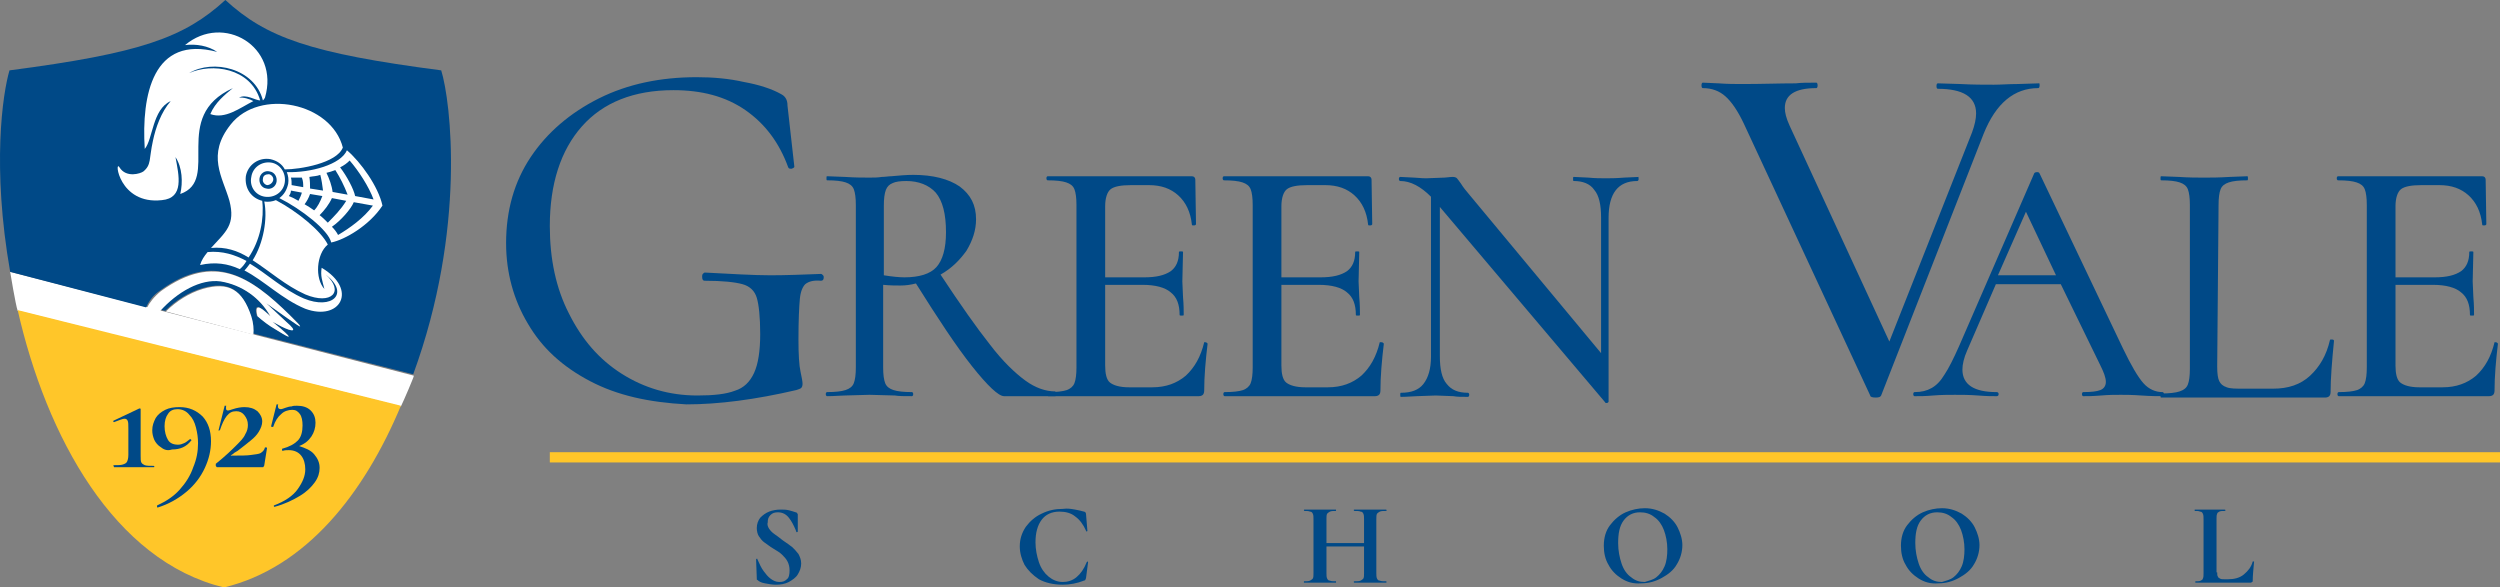 <?xml version="1.0" encoding="UTF-8"?>
<svg id="Layer_1" data-name="Layer 1" xmlns="http://www.w3.org/2000/svg" viewBox="0 0 534.543 125.606">
  <rect x="0" y="0" width="534.543" height="125.606" fill="#808080" stroke="none"/>
  <defs>
    <style>
      .cls-1 {
        fill-rule: evenodd;
      }

      .cls-1, .cls-2 {
        fill: #fff;
      }

      .cls-3 {
        fill: #ffc629;
      }

      .cls-4 {
        fill: #004987;
      }
    </style>
  </defs>
  <path class="cls-4" d="M126.176,81.498c-5.842-3.067-10.224-7.011-13.291-12.269-3.067-5.112-4.674-10.954-4.674-17.234,0-7.011,1.753-13.145,5.258-18.403s8.471-9.494,14.605-12.561,13.145-4.528,20.886-4.528c3.505,0,6.865.292,10.078,1.022,3.213.584,5.988,1.461,8.033,2.629.584.292.876.73,1.022,1.022s.292.73.292,1.461l1.461,12.999c0,.146-.146.292-.584.438-.438,0-.584,0-.73-.292-1.899-5.258-4.966-9.347-9.201-12.269s-9.347-4.236-15.336-4.236c-8.471,0-15.044,2.629-19.571,7.741-4.528,5.112-6.865,12.269-6.865,21.324,0,7.011,1.314,13.291,4.09,18.695,2.775,5.55,6.426,9.786,11.246,12.853,4.82,3.067,10.224,4.674,16.212,4.674,3.505,0,6.134-.292,8.033-1.022,1.899-.584,3.213-1.899,4.09-3.797.876-1.899,1.314-4.674,1.314-8.325s-.292-6.28-.73-7.741-1.461-2.483-3.067-2.921-4.236-.73-8.033-.73c-.438,0-.584-.292-.584-.876,0-.146,0-.438.146-.584.146-.146.292-.292.438-.292,5.696.292,10.37.584,14.021.584,3.359,0,7.011-.146,10.808-.292.146,0,.292.146.438.292.146.146.146.292.146.438,0,.438-.146.73-.584.73-1.607-.146-2.629.146-3.359.73-.584.584-1.022,1.607-1.168,3.213-.146,1.607-.292,4.528-.292,8.617,0,3.213.146,5.55.438,6.865.292,1.314.438,2.191.438,2.629s-.146.73-.292.876-.584.292-1.022.438c-8.763,2.045-16.65,3.067-23.515,3.067-8.033-.438-14.751-1.899-20.594-4.966h0Z"/>
  <path class="cls-4" d="M225.785,84.273c0,.292,0,.438-.146.438h-10.954c-1.168,0-3.505-2.191-6.865-6.426s-7.303-10.224-11.976-17.673c-1.168.292-2.191.438-3.359.438-.876,0-2.191,0-3.651-.146v17.673c0,1.461.146,2.629.438,3.359s.876,1.168,1.753,1.461c.876.292,2.191.438,3.943.438.146,0,.292.146.292.438s-.146.438-.292.438c-1.607,0-2.775,0-3.651-.146l-5.404-.146-5.258.146c-.876,0-2.191.146-3.797.146-.146,0-.292-.146-.292-.438s.146-.438.292-.438c1.753,0,3.067-.146,3.943-.438s1.461-.73,1.753-1.461.438-1.899.438-3.359v-34.761c0-1.461-.146-2.629-.438-3.359-.292-.73-.876-1.168-1.753-1.461s-2.191-.438-3.943-.438c-.146,0-.146-.146-.146-.438s0-.438.146-.438l3.797.146c2.191.146,3.943.146,5.258.146.876,0,1.753,0,2.629-.146.73,0,1.461-.146,2.045-.146,1.607-.146,3.213-.292,4.674-.292,4.236,0,7.595.876,9.932,2.483,2.337,1.753,3.505,3.943,3.505,7.011,0,2.337-.73,4.528-2.045,6.718-1.461,2.045-3.213,3.797-5.55,5.112,4.236,6.426,7.741,11.392,10.516,14.898,2.775,3.651,5.404,6.134,7.595,7.741s4.382,2.337,6.426,2.337c0,.146.146.292.146.584h0ZM193.361,59.298c3.213,0,5.55-.73,6.865-2.191s2.045-3.943,2.045-7.449c0-3.943-.73-6.718-2.191-8.471-1.461-1.607-3.651-2.483-6.28-2.483-1.314,0-2.337.146-2.921.438-.73.292-1.168.73-1.461,1.461s-.438,1.899-.438,3.359v14.898c1.753.292,3.359.438,4.382.438h0Z"/>
  <path class="cls-4" d="M257.625,73.173c.146,0,.292,0,.438.146l.146.146c-.438,3.651-.73,7.011-.73,10.078,0,.438-.146.73-.292.876-.146.146-.438.292-.876.292h-32.132c-.146,0-.292-.146-.292-.438s.146-.438.292-.438c1.753,0,3.067-.146,3.943-.438.73-.292,1.314-.73,1.607-1.461.292-.73.438-1.899.438-3.359v-34.761c0-1.461-.146-2.629-.438-3.359s-.876-1.168-1.753-1.461c-.876-.292-2.191-.438-3.943-.438-.146,0-.292-.146-.292-.438s.146-.438.292-.438h30.817c.438,0,.73.292.73.73l.146,9.494c0,.146-.146.292-.438.292s-.438,0-.438-.146c-.292-2.775-1.314-4.82-2.921-6.28s-3.651-2.191-6.28-2.191h-3.797c-2.191,0-3.651.292-4.382.876s-1.168,1.899-1.168,3.651v15.19h8.325c2.629,0,4.382-.438,5.696-1.314,1.168-.876,1.753-2.191,1.753-4.09,0-.146.146-.146.438-.146s.438,0,.438.146l-.146,6.28.146,3.359c.146,1.607.146,2.921.146,3.797,0,.146-.146.146-.438.146s-.438,0-.438-.146c0-2.191-.584-3.797-1.899-4.82-1.168-1.022-3.213-1.607-5.988-1.607h-8.033v17.234c0,1.753.292,3.067,1.022,3.651s2.045,1.022,4.09,1.022h4.966c2.921,0,5.258-.876,7.157-2.483,1.899-1.753,3.213-4.09,3.943-7.157-.292,0-.146,0,.146,0h0Z"/>
  <path class="cls-4" d="M295.307,73.173c.146,0,.292,0,.438.146l.146.146c-.438,3.651-.73,7.011-.73,10.078,0,.438-.146.73-.292.876-.146.146-.438.292-.876.292h-32.132c-.146,0-.292-.146-.292-.438s.146-.438.292-.438c1.753,0,3.067-.146,3.943-.438.73-.292,1.314-.73,1.607-1.461.292-.73.438-1.899.438-3.359v-34.761c0-1.461-.146-2.629-.438-3.359s-.876-1.168-1.753-1.461c-.876-.292-2.191-.438-3.943-.438-.146,0-.292-.146-.292-.438s.146-.438.292-.438h30.817c.438,0,.73.292.73.73l.146,9.494c0,.146-.146.292-.438.292s-.438,0-.438-.146c-.292-2.775-1.314-4.82-2.921-6.28s-3.651-2.191-6.28-2.191h-3.797c-2.191,0-3.651.292-4.382.876s-1.168,1.899-1.168,3.651v15.19h8.325c2.629,0,4.382-.438,5.696-1.314,1.168-.876,1.753-2.191,1.753-4.09,0-.146.146-.146.438-.146s.438,0,.438.146l-.146,6.28.146,3.359c.146,1.607.146,2.921.146,3.797,0,.146-.146.146-.438.146s-.438,0-.438-.146c0-2.191-.584-3.797-1.899-4.82-1.168-1.022-3.213-1.607-5.988-1.607h-8.033v17.234c0,1.753.292,3.067,1.022,3.651s2.045,1.022,4.09,1.022h4.82c2.921,0,5.258-.876,7.157-2.483,1.899-1.753,3.213-4.09,3.943-7.157,0,0,.146,0,.292,0h0Z"/>
  <path class="cls-4" d="M350.369,38.266c0,.292-.146.438-.292.438-4.09,0-6.134,2.629-6.134,7.887v39.289c0,.146-.146.146-.292.292-.292,0-.438,0-.438-.146l-35.345-41.771v31.986c0,2.629.438,4.674,1.461,5.842,1.022,1.314,2.483,1.899,4.528,1.899.146,0,.292.146.292.438s-.146.438-.292.438c-1.314,0-2.337,0-3.067-.146l-3.797-.146-4.09.146c-.73,0-1.899.146-3.359.146-.146,0-.146-.146-.146-.438s0-.438.146-.438c2.191,0,3.797-.584,4.82-1.899,1.022-1.314,1.607-3.213,1.607-5.842v-34.177c-2.191-2.191-4.382-3.359-6.572-3.359-.146,0-.292-.146-.292-.438s.146-.438.292-.438l2.921.146c.584,0,1.461.146,2.629.146l3.943-.146c.438,0,1.022-.146,1.753-.146.438,0,.73.146.876.292s.438.584.876,1.168c.438.73,1.022,1.461,1.899,2.483l28.042,33.738v-29.065c0-2.629-.438-4.674-1.461-5.842-.876-1.314-2.483-1.899-4.382-1.899-.146,0-.146-.146-.146-.438s0-.438.146-.438l3.067.146c1.461.146,2.775.146,3.797.146.876,0,2.191,0,3.943-.146l3.213-.146c-.292,0-.146.146-.146.438Z"/>
  <path class="cls-4" d="M436.103,18.257c0,.438-.146.584-.292.584-5.112,0-9.055,3.213-11.684,9.786l-21.908,55.939c-.146.292-.438.438-1.168.438s-1.168-.146-1.168-.438l-27.02-58.129c-1.314-2.775-2.629-4.674-3.943-5.842s-2.921-1.753-4.82-1.753c-.146,0-.292-.146-.292-.584s.146-.584.292-.584l3.359.146c1.899.146,3.651.146,5.258.146,3.943,0,7.741-.146,11.246-.146,1.168-.146,2.629-.146,4.382-.146.146,0,.292.146.292.584s-.146.584-.292.584c-4.528,0-6.718,1.461-6.718,4.236,0,1.022.292,2.191,1.022,3.797l21.324,46.153,17.673-44.693c.584-1.607.876-2.921.876-4.09,0-3.505-2.775-5.258-8.179-5.258-.146,0-.292-.146-.292-.584s.146-.584.292-.584l4.82.146c2.629.146,4.966.146,7.157.146,1.461,0,3.213-.146,5.112-.146l4.528-.146c0-.146.146,0,.146.438h0Z"/>
  <path class="cls-4" d="M462.685,84.273c0,.292-.146.438-.292.438-.876,0-2.483,0-4.528-.146s-3.505-.146-4.382-.146c-1.168,0-2.629,0-4.236.146-1.753.146-2.921.146-3.797.146-.146,0-.292-.146-.292-.438s.146-.438.292-.438c1.753,0,2.921-.146,3.651-.438s1.168-.876,1.168-1.753-.438-2.045-1.168-3.505l-8.471-17.38h-13.875l-6.134,14.167c-.73,1.607-1.022,3.067-1.022,4.09,0,3.213,2.483,4.82,7.303,4.82.292,0,.438.146.438.438s-.146.438-.438.438c-.876,0-2.191,0-3.943-.146-1.899-.146-3.505-.146-4.966-.146-1.314,0-2.921,0-4.674.146-1.607.146-2.921.146-3.943.146-.146,0-.292-.146-.292-.438s.146-.438.292-.438c1.461,0,2.629-.292,3.651-.876,1.022-.584,1.899-1.461,2.775-2.921.876-1.314,1.899-3.359,3.067-5.988l16.066-36.952c0-.146.292-.292.584-.292s.438,0,.584.292l17.819,37.39c1.753,3.651,3.213,6.134,4.382,7.449,1.168,1.314,2.629,1.899,4.089,1.899.146,0,.292.146.292.438h0ZM427.193,58.86h12.415l-6.426-13.583-5.988,13.583Z"/>
  <path class="cls-4" d="M474.077,78.431c0,1.461.146,2.483.438,3.067.292.584.73,1.022,1.607,1.314.73.292,1.899.292,3.505.292h6.426c3.213,0,5.842-.876,7.887-2.775,2.045-1.899,3.505-4.382,4.236-7.595,0-.146.146-.146.438-.146s.438.146.438.292c-.438,4.382-.73,8.033-.73,10.954,0,.438-.146.73-.292.876s-.438.292-.876.292h-35.053c-.146,0-.146-.146-.146-.438s0-.438.146-.438c1.753,0,3.067-.146,3.943-.438s1.461-.73,1.753-1.461.438-1.899.438-3.359v-35.053c0-1.461-.146-2.629-.438-3.359-.292-.73-.876-1.168-1.753-1.461s-2.191-.438-3.943-.438c-.146,0-.146-.146-.146-.438s0-.438.146-.438l3.797.146c2.191.146,3.943.146,5.404.146,1.314,0,3.067,0,5.404-.146l3.797-.146c.146,0,.146.146.146.438s0,.438-.146.438c-1.753,0-3.067.146-3.943.438-.876.292-1.461.73-1.753,1.461s-.438,1.899-.438,3.359l-.292,34.615h0Z"/>
  <path class="cls-4" d="M533.521,73.173c.146,0,.292,0,.438.146l.146.146c-.438,3.651-.73,7.011-.73,10.078,0,.438-.146.73-.292.876s-.438.292-.876.292h-32.132c-.146,0-.292-.146-.292-.438s.146-.438.292-.438c1.753,0,3.067-.146,3.943-.438.73-.292,1.314-.73,1.607-1.461s.438-1.899.438-3.359v-34.761c0-1.461-.146-2.629-.438-3.359-.292-.73-.876-1.168-1.753-1.461s-2.191-.438-3.943-.438c-.146,0-.292-.146-.292-.438s.146-.438.292-.438h30.817c.438,0,.73.292.73.73l.146,9.494c0,.146-.146.292-.438.292s-.438,0-.438-.146c-.292-2.775-1.314-4.82-2.921-6.28s-3.651-2.191-6.28-2.191h-3.797c-2.191,0-3.651.292-4.382.876s-1.168,1.899-1.168,3.651v15.19h8.325c2.629,0,4.382-.438,5.696-1.314,1.168-.876,1.753-2.191,1.753-4.09,0-.146.146-.146.438-.146s.438,0,.438.146l-.146,6.28.146,3.359c.146,1.607.146,2.921.146,3.797,0,.146-.146.146-.438.146s-.438,0-.438-.146c0-2.191-.584-3.797-1.899-4.82-1.168-1.022-3.213-1.607-5.988-1.607h-8.033v17.234c0,1.753.292,3.067,1.022,3.651s2.045,1.022,4.089,1.022h4.966c2.921,0,5.258-.876,7.157-2.483,1.899-1.753,3.213-4.09,3.943-7.157q-.146,0,.146,0h0Z"/>
  <path class="cls-4" d="M164.442,113.046c.292.438.73.876,1.168,1.168.438.292,1.022.73,1.753,1.314.876.584,1.461,1.022,2.045,1.461.438.438.876.876,1.314,1.461.292.584.584,1.168.584,2.045s-.292,1.607-.73,2.337-1.168,1.168-1.899,1.607c-.876.438-1.753.584-2.775.584-.73,0-1.607-.146-2.337-.292-.876-.146-1.314-.438-1.607-.73-.146,0-.146-.146-.146-.146v-.292l-.146-3.943h0s0-.146.146-.146.146,0,.146.146c.438,1.022.876,1.899,1.314,2.483.438.584.876,1.168,1.461,1.607.584.438,1.168.73,1.899.73s1.168-.146,1.607-.584c.438-.292.584-1.022.584-1.899,0-.73-.146-1.314-.438-1.899-.292-.584-.73-1.022-1.168-1.461s-1.168-.876-1.899-1.314-1.461-1.022-1.899-1.314c-.438-.292-.876-.876-1.168-1.314-.292-.438-.438-1.168-.438-1.753,0-.876.292-1.607.73-2.191.584-.584,1.168-1.022,1.899-1.314.73-.292,1.607-.438,2.483-.438.584,0,1.168,0,1.753.146.584.146,1.022.292,1.461.438.146,0,.292.146.292.146,0,.146.146.146.146.292v3.651s0,.146-.146.146h-.146l-.146-.438c-.438-1.022-.876-1.899-1.461-2.629s-1.314-1.168-2.337-1.168c-.73,0-1.168.146-1.607.584-.438.438-.584.876-.584,1.607-.146.292,0,.876.292,1.315Z"/>
  <path class="cls-4" d="M229.875,108.956c.73.146,1.461.292,1.899.438.146,0,.292.146.292.146,0,0,.146.146.146.438l.292,3.505s0,.146-.146.146-.146,0-.146-.146c-.584-1.314-1.314-2.337-2.337-3.067-.876-.73-2.045-1.022-3.359-1.022-1.607,0-2.921.584-3.797,1.753-.876,1.168-1.314,2.775-1.314,4.82,0,1.461.292,2.921.73,4.236s1.168,2.337,2.045,3.067,1.899,1.168,3.067,1.168c1.022,0,2.045-.292,2.921-1.022s1.607-1.753,2.191-3.213l.146-.146q.146,0,.146.146l-.438,3.359c0,.146-.146.292-.146.438,0,0-.146.146-.292.146-1.461.584-3.067.876-4.528.876-2.045,0-3.797-.438-5.112-1.168-1.314-.876-2.337-1.899-3.067-3.067-.584-1.168-1.022-2.483-1.022-3.943,0-1.607.438-2.921,1.314-4.236.876-1.168,2.045-2.191,3.359-2.775,1.461-.73,2.921-1.022,4.528-1.022,1.022-.146,1.753,0,2.629.146Z"/>
  <path class="cls-4" d="M296.475,124.438q0,.146-.146.146h-6.718s-.146,0-.146-.146,0-.146.146-.146c.584,0,1.022,0,1.314-.146s.438-.292.584-.438c.146-.292.146-.584.146-1.168v-5.696h-8.033v5.696c0,.438,0,.876.146,1.168.146.292.292.438.584.438.292.146.73.146,1.314.146v.292h-6.865v-.292c.584,0,1.022,0,1.314-.146s.438-.292.584-.438c.146-.292.146-.584.146-1.168v-11.538c0-.438,0-.876-.146-1.168-.146-.292-.292-.438-.584-.438-.292-.146-.73-.146-1.168-.146,0,0-.146,0-.146-.146s0-.146.146-.146h6.718v.292c-.584,0-1.022,0-1.314.146s-.438.292-.584.438c-.146.292-.146.584-.146,1.168v5.112h8.033v-5.112c0-.438,0-.876-.146-1.168-.146-.292-.292-.438-.584-.438-.292-.146-.73-.146-1.314-.146,0,0-.146,0-.146-.146s0-.146.146-.146h6.718s.146,0,.146.146,0,.146-.146.146c-.584,0-1.022,0-1.314.146s-.438.292-.584.438c-.146.292-.146.584-.146,1.168v11.538c0,.438,0,.876.146,1.168.146.292.292.438.584.438.292.146.73.146,1.314.146q.146,0,.146.146Z"/>
  <path class="cls-4" d="M346.718,123.708c-1.168-.73-2.191-1.753-2.775-2.921-.73-1.168-1.022-2.629-1.022-4.09,0-1.753.438-3.213,1.314-4.382.876-1.168,2.045-2.191,3.359-2.775,1.314-.584,2.775-.876,4.09-.876,1.607,0,2.921.438,4.236,1.168,1.168.73,2.191,1.753,2.775,2.921s1.022,2.483,1.022,3.797c0,1.461-.438,2.921-1.168,4.09-.73,1.314-1.899,2.191-3.213,2.921s-2.775,1.168-4.382,1.168c-1.753.146-3.067-.292-4.236-1.022ZM354.166,123.416c.73-.584,1.314-1.314,1.753-2.337s.584-2.337.584-3.651c0-1.461-.292-2.921-.73-4.09s-1.168-2.191-2.045-2.775c-.876-.73-1.899-1.022-3.067-1.022-1.461,0-2.629.584-3.505,1.753-.876,1.168-1.168,2.775-1.168,4.82,0,1.607.292,3.067.73,4.382s1.168,2.337,2.045,2.921c.876.73,1.753,1.022,2.921,1.022.876-.292,1.753-.438,2.483-1.022Z"/>
  <path class="cls-4" d="M410.251,123.708c-1.168-.73-2.191-1.753-2.775-2.921-.73-1.168-1.022-2.629-1.022-4.09,0-1.753.438-3.213,1.314-4.382s2.045-2.191,3.359-2.775,2.775-.876,4.089-.876c1.607,0,2.921.438,4.236,1.168,1.168.73,2.191,1.753,2.775,2.921s1.022,2.483,1.022,3.797c0,1.461-.438,2.921-1.168,4.09-.73,1.314-1.899,2.191-3.213,2.921-1.314.73-2.775,1.168-4.382,1.168-1.753.146-3.067-.292-4.236-1.022ZM417.7,123.416c.73-.584,1.314-1.314,1.753-2.337.438-1.022.584-2.337.584-3.651,0-1.461-.292-2.921-.73-4.09s-1.168-2.191-2.045-2.775c-.876-.73-1.899-1.022-3.067-1.022-1.461,0-2.629.584-3.505,1.753-.876,1.168-1.168,2.775-1.168,4.82,0,1.607.292,3.067.73,4.382s1.168,2.337,2.045,2.921c.876.73,1.753,1.022,2.921,1.022.876-.292,1.753-.438,2.483-1.022Z"/>
  <path class="cls-4" d="M474.077,122.393c0,.438,0,.73.146.876,0,.146.146.292.438.438s.438.146.876.146h.876c1.314,0,2.483-.292,3.359-1.022.876-.73,1.607-1.607,1.899-2.775h.292c-.146,1.607-.292,3.067-.292,4.09,0,.146,0,.292-.146.292,0,0-.146.146-.292.146h-11.83v-.292c.584,0,.876,0,1.168-.146.292-.146.438-.292.438-.438.146-.292.146-.584.146-1.168v-11.538c0-.438,0-.876-.146-1.168-.146-.292-.292-.438-.584-.438-.292-.146-.584-.146-1.168-.146v-.292h6.426s.146,0,.146.146,0,.146-.146.146c-.584,0-.876,0-1.168.146s-.438.292-.438.438c-.146.292-.146.584-.146,1.168v11.392h.146Z"/>
  <rect class="cls-3" x="117.559" y="96.688" width="416.984" height="2.191"/>
  <path class="cls-2" d="M2.177,58.129s1.168,7.157,1.607,8.325l81.936,20.448c.584-1.168,2.775-6.28,2.775-6.572L2.177,58.129Z"/>
  <path class="cls-4" d="M94.337,15.044c-28.042-3.651-37.39-7.011-46.153-15.044h0C39.42,8.033,30.073,11.392,2.03,15.044c-1.461,4.966-3.797,20.594.146,43.086l29.065,7.595c.584-1.314,1.461-2.629,3.067-3.651,11.246-8.179,18.987-3.213,27.604,5.258,3.067,2.921,3.067,3.067-.584.584l-4.528-3.213,4.236,3.943c2.629,2.483,1.168,2.191-1.022,1.022l-1.899-1.022,1.753,1.461c3.505,2.921,1.168,1.607-1.168.146-1.314-.876-2.483-1.753-3.797-2.775-.876-3.505,1.607-1.022,2.775,0-2.191-3.943-6.134-6.718-10.662-7.449-4.236-.584-9.201,2.191-13.145,6.134l1.461.292c2.191-2.191,4.966-3.943,7.887-4.82,5.55-1.607,8.471.146,10.37,5.842.438,1.314.584,2.775.438,3.797l34.323,8.763c11.392-31.109,8.033-58.422,5.988-64.994h0Z"/>
  <path class="cls-2" d="M47.161,60.174c4.528.73,8.471,3.505,10.662,7.449-1.168-1.022-3.651-3.651-2.775,0,1.168,1.022,2.483,2.045,3.797,2.775,2.337,1.461,4.528,2.775,1.168-.146l-1.753-1.461,1.899,1.022c2.337,1.168,3.797,1.314,1.022-1.022l-4.236-3.943,4.528,3.213c3.505,2.483,3.505,2.337.584-.584-8.617-8.471-16.212-13.437-27.604-5.258-1.461,1.168-2.483,2.483-3.067,3.651l2.775.73c3.797-4.236,8.763-7.011,12.999-6.426h0Z"/>
  <path class="cls-2" d="M53.734,67.623c-1.899-5.696-4.82-7.449-10.37-5.842-2.921.876-5.696,2.629-7.887,4.82l18.695,4.966c.146-1.022,0-2.629-.438-3.943Z"/>
  <path class="cls-1" d="M51.251,57.545c-2.483-1.168-5.258-1.607-8.471-.876.292-1.022.876-1.899,1.607-2.775,3.213-.292,5.842.584,8.325,1.899-.438.73-.876,1.314-1.461,1.753Z"/>
  <path class="cls-1" d="M56.655,42.064c2.045.292,3.943-1.022,4.236-3.067s-1.022-3.943-2.921-4.236c-2.045-.292-3.943,1.022-4.236,3.067-.438,2.045.876,3.943,2.921,4.236ZM55.486,38.12c.146-1.022,1.168-1.753,2.191-1.461,1.022.146,1.607,1.168,1.461,2.191s-1.168,1.753-2.191,1.461c-1.022-.146-1.607-1.168-1.461-2.191Z"/>
  <path class="cls-1" d="M57.531,37.244c.584.146,1.022.73.876,1.314-.146.584-.73,1.022-1.314,1.022-.584-.146-1.022-.73-.876-1.314,0-.73.584-1.022,1.314-1.022Z"/>
  <path class="cls-1" d="M56.07,42.94c.438,3.797-.438,8.471-2.921,12.122-2.337-1.461-4.966-2.337-8.033-2.045,3.213-3.505,5.258-4.966,3.943-10.078-1.461-5.112-4.966-9.786.292-16.358,6.134-7.741,21.47-4.674,23.953,4.966-1.314,3.359-9.201,4.674-12.415,4.674-.584-1.168-1.753-1.899-3.067-2.191-2.483-.438-4.82,1.168-5.258,3.651-.292,2.629,1.168,4.674,3.505,5.258h0Z"/>
  <path class="cls-1" d="M53.441,56.377c3.651,2.191,7.157,5.55,11.538,7.449,5.988,2.483,9.932-1.022,4.674-5.112,4.09,3.651,1.168,6.572-4.382,4.236-4.236-1.899-7.595-4.966-11.246-7.303,2.337-3.651,3.213-8.909,2.483-12.561.876.146,1.753,0,2.483-.292,4.674,2.483,9.64,6.572,11.1,9.494-2.483,2.045-2.775,7.303-.73,9.494-.438-1.753-.876-2.775-.584-4.528,7.887,4.674,3.943,11.538-3.505,8.763-4.966-2.045-8.763-5.988-12.999-8.179.292-.292.73-.876,1.168-1.461h0Z"/>
  <path class="cls-1" d="M70.822,51.849c2.921-.584,8.179-3.651,10.954-7.887-.876-4.09-4.674-9.347-7.595-11.83-1.314,3.067-7.741,4.82-12.853,4.674.292.73.438,1.607.292,2.483-.292,1.314-.876,2.337-1.899,3.067,4.674,2.337,10.516,6.865,11.1,9.494h0ZM68.339,46.007c1.022-1.022,2.045-2.337,2.629-3.651l3.067.584c-1.168,1.899-2.629,3.359-3.943,4.674-.584-.584-1.168-1.168-1.753-1.607h0ZM62.205,40.749l2.337.438c-.146.584-.438,1.168-.73,1.753-.73-.438-1.314-.73-2.045-1.022.292-.438.438-.73.438-1.168h0ZM64.834,40.019l-2.483-.438c0-.584,0-1.168-.146-1.607h2.337c.292.73.292,1.314.292,2.045ZM66.294,41.479l2.629.438c-.438,1.168-1.022,2.337-1.753,3.067-.584-.438-1.314-.876-2.045-1.314.438-.584.876-1.314,1.168-2.191h0ZM69.069,40.749l-2.775-.438c0-.876,0-1.607-.146-2.483.73-.146,1.607-.146,2.337-.438.292,1.168.438,2.191.584,3.359h0ZM71.698,36.367c1.022,1.607,1.899,3.359,2.629,5.258l-3.213-.584c-.146-1.314-.73-2.921-1.314-4.09.584-.146,1.168-.292,1.899-.584h0ZM79.877,42.648l-3.943-.73c-.292-1.461-1.753-4.236-3.213-6.134.876-.438,1.461-.876,2.045-1.461,1.899,2.191,4.09,5.55,5.112,8.325h0ZM70.968,48.49c1.899-1.314,4.09-3.797,4.674-5.258l4.09.73c-1.899,2.629-4.966,4.82-7.449,6.28-.292-.584-.73-1.168-1.314-1.753h0Z"/>
  <path class="cls-1" d="M56.655,20.886c3.213-10.954-8.909-18.111-17.088-11.246,2.337-.292,4.966.146,6.865,1.461-13.729-3.651-16.212,9.201-15.482,20.74,1.753-2.045,1.607-8.471,5.55-10.224-2.045,2.337-3.213,5.696-3.797,8.471-.876,3.943-.292,5.112-2.045,6.572-.584.438-3.651,1.461-5.112-.876-1.168-1.899-.146,8.033,9.055,7.011,4.82-.438,3.651-5.258,2.921-9.201,1.461,2.191,1.607,5.404,1.022,7.887,8.763-3.067-2.191-16.504,11.246-22.638-1.607,1.314-3.797,3.067-4.82,5.55,3.213,1.168,6.28-1.314,9.201-2.775-.73-.438-2.191-.876-3.067-.73,1.461-.876,3.505.584,4.528.584-2.045-7.011-10.37-8.033-15.19-5.842,5.112-3.067,14.021-1.022,15.774,5.842.146-.146.292-.292.438-.584h0Z"/>
  <path class="cls-3" d="M3.783,66.308c6.134,27.02,20.594,53.602,44.108,59.298h0c17.526-4.236,29.941-20.009,37.828-38.85L3.783,66.308Z"/>
  <path class="cls-4" d="M24.231,99.609q0-.146.146-.146c.876,0,1.461,0,1.899-.146s.73-.292.876-.584c.146-.292.292-.73.292-1.461v-5.696c0-.73,0-1.314-.146-1.607-.146-.292-.292-.438-.73-.438-.292,0-1.022.292-2.191.73h0q-.146,0-.146-.146v-.146l5.55-2.629h.146s.146,0,.146.146v9.932c0,.73,0,1.168.146,1.461s.438.438.73.584c.438.146,1.022.146,1.899.146,0,0,.146,0,.146.146s0,.146-.146.146h-8.471c0-.146-.146-.292-.146-.292h0Z"/>
  <path class="cls-4" d="M34.454,95.665c-.73-.438-1.168-1.022-1.461-1.607-.292-.73-.438-1.314-.438-2.045,0-1.022.292-1.753.73-2.629.438-.73,1.168-1.314,2.045-1.753s1.899-.584,3.067-.584c2.045,0,3.651.73,4.966,2.045,1.168,1.314,1.753,3.067,1.753,5.258,0,1.899-.438,3.797-1.314,5.696s-2.191,3.651-3.943,5.112-3.797,2.629-6.134,3.359c0,0-.146,0-.146-.146v-.292c1.899-.876,3.505-1.899,4.82-3.359s2.337-3.067,2.921-4.82c.73-1.753,1.022-3.359,1.022-5.112,0-1.168-.146-2.191-.438-3.359-.292-1.168-.73-2.045-1.461-2.775-.584-.73-1.461-1.168-2.483-1.168-.876,0-1.607.292-2.045,1.022-.438.584-.73,1.461-.73,2.629s.292,2.191.73,2.921,1.168,1.022,2.191,1.022c.438,0,.876-.146,1.168-.292.438-.146.73-.438,1.314-.876h.146s.146,0,.146.146c0,0,.146.146,0,.146-1.022,1.314-2.337,1.899-4.09,1.899-.876.292-1.607.146-2.337-.438h0Z"/>
  <path class="cls-4" d="M50.52,95.227c.876-.876,1.607-1.607,1.899-2.337.438-.73.584-1.314.584-2.045,0-.876-.292-1.461-.73-2.045s-1.022-.876-1.753-.876c-.876,0-1.461.292-2.045,1.022s-1.022,1.753-1.461,3.067h-.146c-.146.146-.146,0-.146,0l1.314-5.258h.292s.146,0,0,.146v.438c0,.292.146.438.438.438.146,0,.584-.146,1.022-.292.876-.292,1.753-.438,2.483-.438,1.168,0,2.045.292,2.775.876.584.584,1.022,1.314,1.022,2.191,0,.73-.292,1.461-.73,2.191s-1.022,1.314-1.753,1.899-1.607,1.314-2.775,2.191c-.292.146-.438.292-.73.438-.146.146-.292.292-.584.438-.146,0-.146.146-.146.146h.146c1.899,0,3.359,0,4.236-.146s1.607-.146,2.045-.438c.438-.292.73-.584.876-1.168h.146c.146,0,.292,0,.292.146l-.584,3.651q0,.146-.146.292c0,.146-.146.146-.146.146h-9.786c-.146,0-.146-.146-.292-.292v-.438c2.191-1.753,3.505-3.067,4.382-3.943h0Z"/>
  <path class="cls-4" d="M67.171,97.126c.73.876,1.168,1.753,1.168,2.921,0,1.022-.292,2.045-1.022,3.067s-1.753,2.045-3.213,2.921-3.213,1.753-5.404,2.337q-.146,0-.146-.146v-.146c2.337-.876,4.09-2.045,5.112-3.505s1.607-2.775,1.607-4.236c0-1.168-.292-2.191-.876-2.921-.584-.73-1.461-1.168-2.629-1.168-.438,0-.876,0-1.314.146,0,0-.146,0-.146-.146v-.292c1.607-.438,2.629-1.022,3.359-1.753s1.022-1.899,1.022-3.213c0-1.022-.146-1.899-.584-2.483-.438-.584-.876-.876-1.607-.876-.876,0-1.753.292-2.337.876-.73.584-1.314,1.461-1.753,2.775h-.146c-.146,0-.292,0-.292-.146l1.168-4.674h.292s.146,0,0,.146v.292c0,.292.146.584.584.584.292,0,.584-.146,1.022-.292.438-.146.876-.292,1.314-.292.292-.146.73-.146,1.168-.146,1.168,0,2.191.292,2.921,1.022s1.022,1.607,1.022,2.629-.292,2.045-.876,2.921c-.584.876-1.461,1.607-2.629,2.045,1.314.438,2.483.876,3.213,1.753h0Z"/>
</svg>